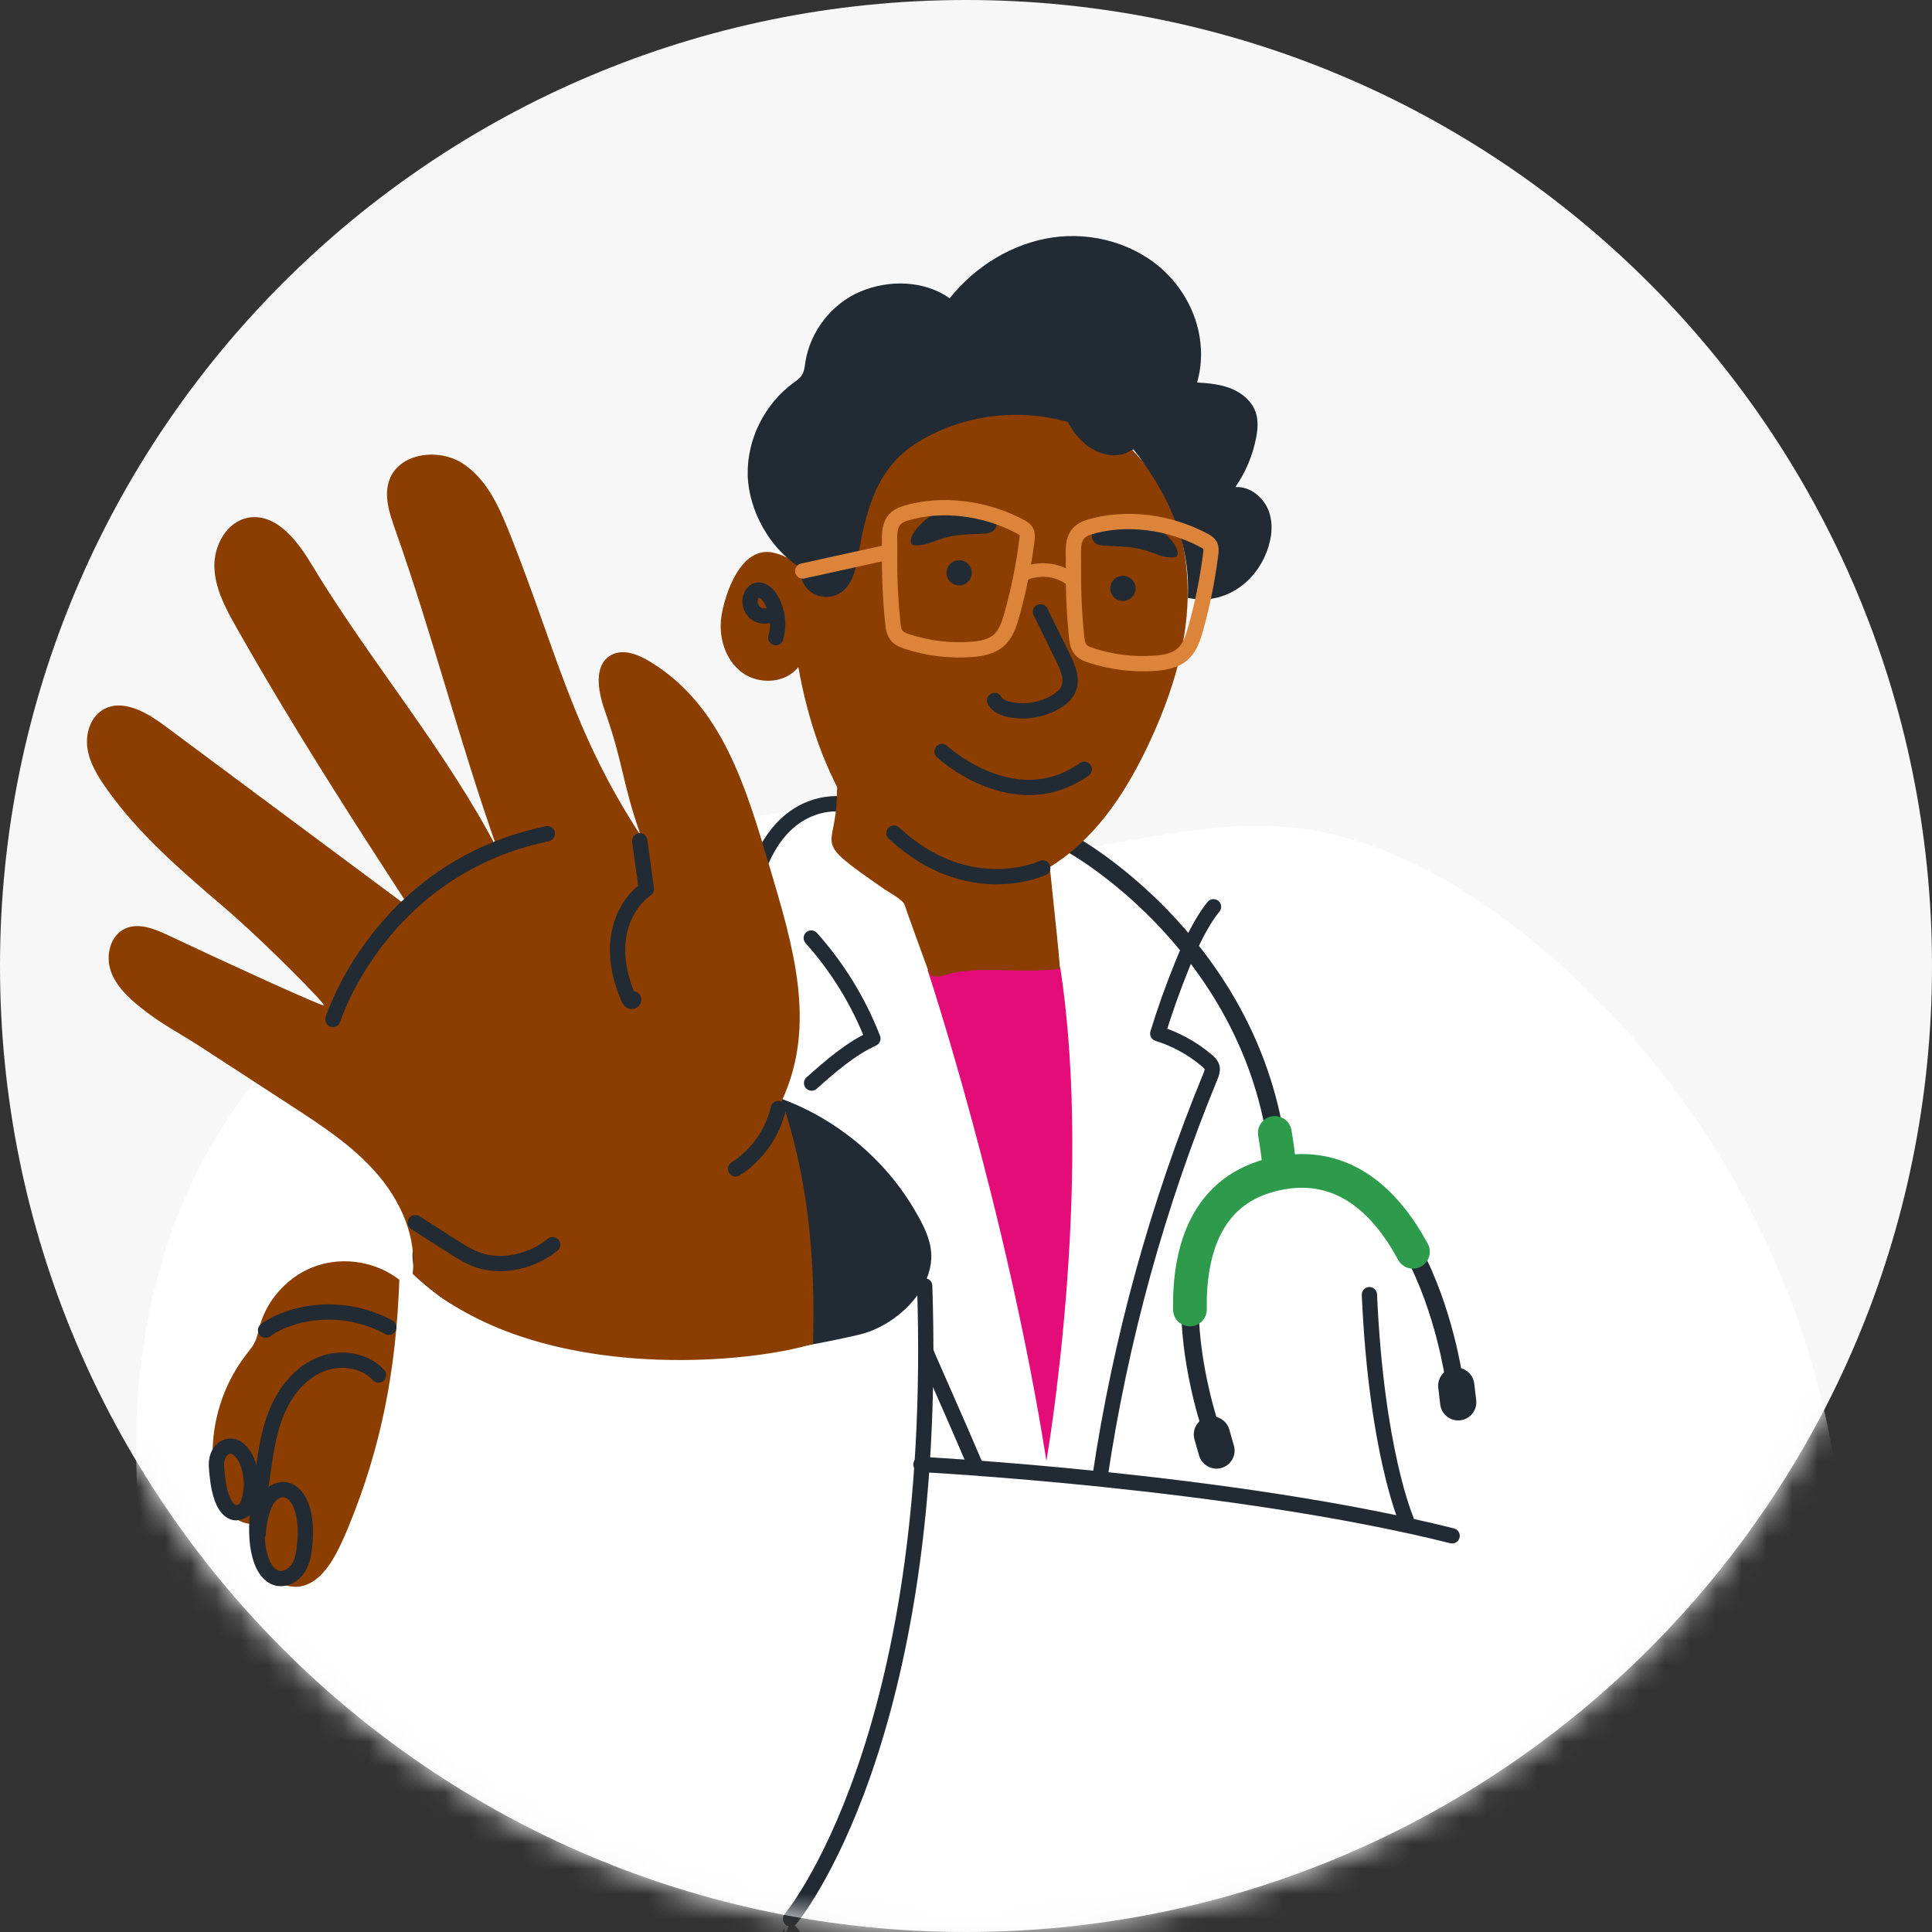 <svg width="76" height="76" viewBox="0 0 76 76" fill="none" xmlns="http://www.w3.org/2000/svg">
<rect x="0" y="0" width="76" height="76" fill="#333333" stroke="none"/>
<g clip-path="url(#clip0_1240_18489)">
<path d="M38 76C58.988 76 76 58.985 76 38C76 17.015 58.985 0 38 0C17.015 0 0 17.012 0 38C0 58.988 17.012 76 38 76Z" fill="#F7F7F7"/>
<mask id="mask0_1240_18489" style="mask-type:alpha" maskUnits="userSpaceOnUse" x="0" y="0" width="76" height="76">
<path d="M38 76C58.988 76 76 58.985 76 38C76 17.015 58.985 0 38 0C17.015 0 0 17.012 0 38C0 58.988 17.012 76 38 76Z" fill="#E4EBF0"/>
</mask>
<g mask="url(#mask0_1240_18489)">
<g clip-path="url(#clip1_1240_18489)">
<path d="M31.931 31.83C27.168 32.326 22.434 33.517 18.207 35.768C13.98 38.019 10.276 41.373 8.018 45.594C5.409 50.472 4.854 56.277 5.756 61.734C6.593 66.798 8.635 71.635 11.493 75.9C12.8 77.85 14.32 79.725 16.326 80.946C17.81 81.851 19.496 82.359 21.162 82.857C23.266 83.487 25.269 81.975 26.956 80.569C28.644 79.163 29.952 77.358 31.096 75.484C30.736 76.995 30.74 74.746 31.523 76.088C32.306 77.429 33.944 78.329 35.449 77.943C43.511 75.88 52.015 82.015 60.207 80.552C62.088 80.216 63.983 79.829 65.709 79.012C67.436 78.195 69.001 76.899 69.791 75.16C72.763 68.612 73.353 61.745 71.588 54.774C69.823 47.803 65.749 41.436 60.158 36.909C57.365 34.648 54.075 32.796 50.491 32.519C46.512 32.21 42.584 33.859 38.602 33.606C36.863 33.495 33.663 31.649 31.93 31.83L31.931 31.83Z" fill="white"/>
<path d="M33.274 31.643C33.274 31.643 30.967 31.17 29.843 34.126" stroke="#222A33" stroke-width="0.601" stroke-linecap="round" stroke-linejoin="round"/>
<path d="M30.407 43.108C32.697 43.858 34.699 45.456 35.935 47.524C36.575 48.596 36.911 49.399 36.354 50.518C35.907 51.417 34.874 52.248 33.804 52.5C23.508 54.921 18.099 51.667 17.084 50.832C16.546 50.39 16.293 50.236 16.233 49.542C16.141 48.473 16.994 47.041 17.895 46.456C19.069 45.694 20.285 44.977 21.603 44.507C24.831 43.355 26.844 42.66 30.245 43.085" fill="#222A33"/>
<path d="M15.71 50.343C14.812 49.644 13.559 49.428 12.478 49.785C11.398 50.143 10.522 51.065 10.219 52.162C10.157 52.385 10.117 52.617 10.011 52.824C9.93 52.982 9.813 53.12 9.703 53.26C8.638 54.621 8.168 56.432 8.436 58.139C8.512 58.617 8.65 59.102 8.964 59.47C9.278 59.837 9.802 60.058 10.26 59.902C10.239 60.524 9.989 60.965 10.278 61.517C10.567 62.069 11.169 62.498 11.786 62.41C12.34 62.331 12.763 61.875 13.057 61.399C13.311 60.989 13.507 60.546 13.692 60.101C15.027 56.87 15.581 53.836 15.71 50.343V50.343Z" fill="#8B3E00"/>
<path d="M14.889 54.09C14.343 53.494 13.402 53.365 12.649 53.659C11.896 53.953 11.326 54.606 10.98 55.336C10.634 56.065 10.488 56.873 10.381 57.672C10.231 58.792 9.881 60.332 10.297 61.427C10.406 61.714 10.601 62.003 10.899 62.078C11.215 62.159 11.551 61.965 11.729 61.692C11.908 61.42 11.959 61.085 11.988 60.76C12.034 60.246 12.03 59.713 11.846 59.23C11.738 58.948 11.538 58.666 11.241 58.609C10.919 58.548 10.6 58.784 10.457 59.078C10.287 59.427 10.18 59.88 10.156 60.328" stroke="#222A33" stroke-width="0.601" stroke-linecap="round" stroke-linejoin="round"/>
<path d="M15.294 52.211C14.128 51.57 12.696 51.434 11.431 51.845C11.084 51.957 10.743 52.115 10.446 52.327" stroke="#222A33" stroke-width="0.601" stroke-linecap="round" stroke-linejoin="round"/>
<path d="M8.547 58.044C8.524 57.813 8.484 57.577 8.545 57.352C8.605 57.128 8.78 56.918 9.011 56.891C9.325 56.855 9.575 57.153 9.7 57.444C9.933 57.989 9.952 58.623 9.751 59.182C9.683 59.373 9.531 59.469 9.318 59.504C9.318 59.504 8.708 59.642 8.547 58.045L8.547 58.044Z" stroke="#222A33" stroke-width="0.601" stroke-linecap="round" stroke-linejoin="round"/>
<path d="M43.273 58.088C44.078 52.691 45.538 47.392 47.614 42.344C47.659 42.233 47.706 42.114 47.68 41.997C47.654 41.878 47.558 41.788 47.465 41.71C46.903 41.236 46.245 40.876 45.543 40.657C45.819 39.758 46.135 38.87 46.489 37.998C46.489 37.998 47.07 36.478 47.736 35.67" stroke="#222A33" stroke-width="0.601" stroke-linecap="round" stroke-linejoin="round"/>
<path d="M31.913 36.899C32.95 38.058 33.776 39.405 34.338 40.854C33.433 41.273 32.672 41.944 31.926 42.605" stroke="#222A33" stroke-width="0.601" stroke-linecap="round" stroke-linejoin="round"/>
<path d="M36.455 53.248C36.417 53.193 37.678 56.013 38.365 57.638" stroke="#222A33" stroke-width="0.601" stroke-linecap="round" stroke-linejoin="round"/>
<path d="M31.098 75.485C31.098 75.485 36.975 68.52 36.375 50.583" stroke="#222A33" stroke-width="0.601" stroke-linecap="round" stroke-linejoin="round"/>
<path d="M36.228 57.608C36.228 57.608 48.412 58.238 57.123 60.415" stroke="#222A33" stroke-width="0.601" stroke-linecap="round" stroke-linejoin="round"/>
<path d="M36.488 38.157C36.488 38.157 39.586 47.489 41.163 57.471C41.163 57.471 43.034 46.701 41.706 38.05L36.489 38.157H36.488Z" fill="#E30C79"/>
<path d="M16.23 50.107C16.407 48.68 15.765 47.249 14.822 46.163C13.879 45.077 12.656 44.278 11.45 43.493C10.269 42.725 9.087 41.956 7.906 41.188C7.007 40.603 6.363 40.301 5.527 39.629C5.034 39.233 4.55 38.776 4.351 38.176C4.152 37.577 4.338 36.806 4.909 36.535C5.446 36.28 6.075 36.536 6.612 36.79C8.814 37.832 12.674 39.597 12.748 39.554C12.821 39.511 10.433 37.073 8.782 35.663C7.097 34.224 5.394 32.76 4.131 30.939C3.808 30.474 3.51 29.969 3.435 29.407C3.361 28.846 3.56 28.215 4.046 27.923C4.808 27.465 5.76 28.014 6.474 28.545C9.693 30.939 12.912 33.334 16.131 35.728C13.711 32.006 11.479 28.538 9.295 24.674C8.875 23.932 8.454 23.148 8.433 22.297C8.411 21.445 8.925 20.517 9.764 20.366C10.834 20.173 11.673 21.232 12.232 22.163C14.537 25.998 17.509 29.453 19.575 33.422C18.078 29.205 17.031 25.016 15.534 20.8C15.313 20.176 15.091 19.489 15.321 18.869C15.711 17.818 17.236 17.619 18.183 18.219C19.13 18.82 19.623 19.914 20.039 20.955C21.879 25.555 22.5 28.74 25.213 32.885C24.435 30.669 24.556 30.131 23.778 27.914C23.518 27.174 23.35 26.163 24.031 25.774C24.527 25.489 25.15 25.764 25.636 26.067C28.416 27.799 29.342 30.962 30.275 34.1C31.208 37.239 32.14 40.324 30.758 43.293C31.798 46.404 32.084 49.587 31.981 52.866C29.126 53.726 20.704 54.389 16.23 50.108V50.107Z" fill="#8B3E00"/>
<path d="M24.919 39.297C24.955 39.342 24.886 39.409 24.831 39.392C24.776 39.375 24.747 39.317 24.724 39.265C24.411 38.545 24.228 37.752 24.316 36.971C24.404 36.191 24.785 35.425 25.428 34.974L25.164 33.077" stroke="#222A33" stroke-width="0.601" stroke-linecap="round" stroke-linejoin="round"/>
<path d="M16.337 48.094C16.822 48.404 17.307 48.714 17.792 49.025C18.132 49.242 18.478 49.462 18.863 49.585C19.193 49.69 19.545 49.721 19.891 49.696C20.563 49.648 21.219 49.387 21.741 48.962" stroke="#222A33" stroke-width="0.601" stroke-linecap="round" stroke-linejoin="round"/>
<path d="M28.936 45.982C29.775 45.449 30.392 44.578 30.616 43.609" stroke="#222A33" stroke-width="0.601" stroke-linecap="round" stroke-linejoin="round"/>
<path d="M13.098 40.101C13.098 40.101 14.938 34.175 21.532 32.796" stroke="#222A33" stroke-width="0.601" stroke-linecap="round" stroke-linejoin="round"/>
<path d="M55.316 59.782C55.316 59.782 54.14 57.072 53.869 50.928" stroke="#222A33" stroke-width="0.601" stroke-linecap="round" stroke-linejoin="round"/>
<path d="M50.147 44.568C48.812 36.911 42.218 33.25 42.218 33.25" stroke="#222A33" stroke-width="0.688" stroke-linecap="round" stroke-linejoin="round"/>
<path d="M50.326 45.886C50.282 45.434 50.222 44.995 50.148 44.567" stroke="#2E9B4C" stroke-width="1.327" stroke-linecap="round" stroke-linejoin="round"/>
<path d="M55.581 49.24C56.816 51.529 57.194 54.214 57.194 54.214" stroke="#222A33" stroke-width="0.688" stroke-linecap="round" stroke-linejoin="round"/>
<path d="M47.635 56.202C47.635 56.202 46.843 53.916 46.809 51.512" stroke="#222A33" stroke-width="0.688" stroke-linecap="round" stroke-linejoin="round"/>
<path d="M46.808 51.512C46.775 49.188 47.449 46.753 50.232 46.167C52.842 45.617 54.525 47.284 55.581 49.241" stroke="#2E9B4C" stroke-width="1.327" stroke-linecap="round" stroke-linejoin="round"/>
<path d="M48.05 57.745C47.673 57.852 47.277 57.633 47.169 57.258L46.987 56.622C46.88 56.246 47.1 55.852 47.476 55.744C47.853 55.637 48.25 55.856 48.357 56.232L48.539 56.867C48.647 57.243 48.427 57.638 48.05 57.745Z" fill="#222A33"/>
<path d="M57.204 53.804L57.202 53.804C56.812 53.85 56.532 54.203 56.578 54.593L56.655 55.248C56.7 55.638 57.054 55.917 57.444 55.871L57.446 55.871C57.836 55.825 58.115 55.472 58.07 55.082L57.993 54.427C57.947 54.037 57.594 53.758 57.204 53.804Z" fill="#222A33"/>
<path d="M31.576 22.462C31.305 22.08 30.87 21.839 30.411 21.739C29.117 21.459 28.499 23.433 28.378 24.247C28.258 25.06 28.527 25.961 29.187 26.452C29.847 26.944 30.903 26.89 31.404 26.238C31.78 28.34 32.443 30.328 33.601 32.123C34.181 33.022 34.873 33.883 35.798 34.421C37.558 35.445 39.885 35.076 41.569 33.932C43.254 32.787 44.389 30.994 45.243 29.147C46.011 27.486 46.596 25.717 46.705 23.891C46.813 22.065 46.414 20.173 45.358 18.679C44.955 18.108 44.464 17.604 43.955 17.125C43.233 16.445 42.46 15.805 41.579 15.351C39.32 14.186 36.408 14.422 34.367 15.934C32.325 17.446 31.12 19.965 31.577 22.463L31.576 22.462Z" fill="#8B3E00"/>
<path d="M31.49 22.331C31.439 22.714 31.627 23.119 31.952 23.326C32.278 23.534 32.724 23.535 33.05 23.327C33.536 23.017 33.668 22.38 33.767 21.812C33.998 20.47 34.318 19.062 35.258 18.077C35.649 17.668 36.129 17.353 36.635 17.099C38.278 16.275 40.234 16.093 42.003 16.598C42.231 17.003 42.451 17.306 42.832 17.574C43.214 17.842 43.702 17.982 44.156 17.872C44.298 17.838 44.457 17.74 44.588 17.676C45.933 19.393 46.841 21.34 46.724 23.518C48.014 23.803 49.218 23.081 49.758 21.876C50.001 21.335 50.114 20.709 49.925 20.146C49.735 19.584 49.188 19.121 48.595 19.161C49 18.581 49.281 17.914 49.413 17.219C49.476 16.89 49.504 16.543 49.398 16.226C49.253 15.79 48.868 15.465 48.443 15.291C48.017 15.117 47.551 15.073 47.091 15.046C47.534 13.504 47.002 11.836 45.851 10.716C44.7 9.597 42.998 9.111 41.408 9.341C39.819 9.571 38.361 10.479 37.358 11.732C36.356 11.026 34.962 10.993 33.834 11.474C32.707 11.955 31.863 13.046 31.679 14.257C31.654 14.429 31.638 14.609 31.545 14.756C31.463 14.886 31.331 14.974 31.208 15.064C30.078 15.893 29.379 17.286 29.413 18.686C29.448 20.086 30.292 21.605 31.491 22.331L31.49 22.331Z" fill="#222A33"/>
<path d="M30.517 25.085C30.666 24.568 30.585 23.99 30.301 23.534C30.175 23.334 29.938 23.138 29.724 23.239C29.643 23.278 29.585 23.353 29.549 23.435C29.444 23.673 29.527 23.98 29.739 24.132C29.951 24.284 30.269 24.265 30.461 24.09" stroke="#222A33" stroke-width="0.601" stroke-linecap="round" stroke-linejoin="round"/>
<path d="M37.057 29.564C37.057 29.564 39.895 32.205 42.654 30.263" stroke="#222A33" stroke-width="0.601" stroke-linecap="round" stroke-linejoin="round"/>
<path d="M39.123 27.554C39.22 27.755 39.451 27.851 39.669 27.9C40.303 28.045 40.992 27.935 41.55 27.6C41.741 27.485 41.922 27.338 42.018 27.137C42.209 26.737 42.012 26.269 41.816 25.871C41.522 25.27 41.227 24.671 40.932 24.07" stroke="#222A33" stroke-width="0.601" stroke-linecap="round" stroke-linejoin="round"/>
<path d="M37.864 19.88C37.152 19.919 36.464 20.279 36.026 20.842C35.927 20.969 35.837 21.116 35.83 21.277C35.829 21.315 35.833 21.356 35.855 21.387C35.889 21.435 35.953 21.448 36.012 21.451C36.38 21.472 36.725 21.288 37.077 21.179C37.576 21.024 38.106 21.016 38.628 20.996C38.801 20.989 38.992 20.973 39.111 20.848C39.244 20.709 39.234 20.475 39.126 20.316C39.019 20.157 38.837 20.064 38.652 20.012C38.468 19.96 38.275 19.944 38.088 19.901" fill="#222A33"/>
<path d="M44.292 20.356C45.004 20.395 45.692 20.756 46.13 21.318C46.229 21.446 46.319 21.592 46.326 21.754C46.327 21.792 46.323 21.832 46.301 21.864C46.267 21.912 46.203 21.924 46.144 21.927C45.776 21.949 45.431 21.765 45.079 21.655C44.58 21.5 44.05 21.493 43.528 21.472C43.355 21.465 43.164 21.449 43.045 21.324C42.912 21.186 42.922 20.952 43.03 20.793C43.137 20.634 43.319 20.541 43.504 20.489C43.688 20.437 43.881 20.42 44.068 20.377" fill="#222A33"/>
<path d="M35.118 24.485C35.137 24.677 35.165 24.881 35.294 25.024C35.395 25.137 35.544 25.192 35.687 25.239C36.498 25.504 37.362 25.609 38.213 25.546C38.592 25.518 38.99 25.448 39.278 25.2C39.57 24.949 39.698 24.561 39.802 24.19C40.074 23.221 40.273 22.232 40.398 21.234C40.411 21.122 40.423 21.002 40.367 20.904C40.319 20.821 40.233 20.77 40.151 20.725C38.814 20.001 37.074 19.744 35.603 20.195C34.867 20.421 35.005 21.033 34.996 21.71C34.984 22.637 35.024 23.564 35.118 24.486V24.485Z" stroke="#DD843B" stroke-width="0.601" stroke-linecap="round" stroke-linejoin="round"/>
<path d="M42.349 25.029C42.368 25.22 42.396 25.425 42.525 25.568C42.626 25.68 42.774 25.736 42.918 25.783C43.729 26.048 44.592 26.153 45.444 26.09C45.823 26.062 46.221 25.991 46.509 25.744C46.801 25.493 46.929 25.105 47.033 24.734C47.305 23.765 47.504 22.776 47.628 21.778C47.642 21.666 47.653 21.545 47.597 21.448C47.55 21.365 47.464 21.314 47.381 21.269C46.044 20.545 44.305 20.287 42.834 20.739C42.098 20.965 42.236 21.577 42.227 22.255C42.215 23.181 42.255 24.108 42.349 25.03V25.029Z" stroke="#DD843B" stroke-width="0.601" stroke-linecap="round" stroke-linejoin="round"/>
<path d="M40.248 22.588C40.248 22.588 41.214 22.105 42.146 22.795" stroke="#DD843B" stroke-width="0.534" stroke-linecap="round" stroke-linejoin="round"/>
<path d="M34.996 21.71L31.576 22.462" stroke="#DD843B" stroke-width="0.601" stroke-linecap="round" stroke-linejoin="round"/>
<path d="M34.773 34.968C34.918 35.069 35.519 35.399 35.578 35.576C35.727 36.026 36.314 37.624 36.537 38.241C36.674 38.617 37.272 38.29 37.669 38.233C38.972 38.047 40.395 38.293 41.699 38.106C41.569 36.525 41.319 34.511 41.189 32.931C41.169 32.691 41.118 32.406 40.897 32.313C40.753 32.253 40.589 32.3 40.437 32.336C39.483 32.56 38.491 32.282 37.55 32.006C36.025 31.559 32.958 28.221 32.92 31.271C32.892 33.525 31.827 32.928 34.773 34.968H34.773Z" fill="#8B3E00"/>
<path d="M41.019 34.143C41.019 34.143 38.119 35.513 35.166 32.773" stroke="#222A33" stroke-width="0.601" stroke-linecap="round" stroke-linejoin="round"/>
<path d="M37.731 23.028C38.005 23.028 38.227 22.806 38.227 22.532C38.227 22.259 38.005 22.037 37.731 22.037C37.457 22.037 37.234 22.259 37.234 22.532C37.234 22.806 37.457 23.028 37.731 23.028Z" fill="#222A33"/>
<path d="M44.173 23.641C44.448 23.641 44.67 23.419 44.67 23.146C44.67 22.872 44.448 22.65 44.173 22.65C43.899 22.65 43.677 22.872 43.677 23.146C43.677 23.419 43.899 23.641 44.173 23.641Z" fill="#222A33"/>
</g>
</g>
</g>
<defs>
<clipPath id="clip0_1240_18489">
<rect width="76" height="76" fill="white"/>
</clipPath>
<clipPath id="clip1_1240_18489">
<rect width="69.16" height="73.72" fill="white" transform="translate(3.42 9.285)"/>
</clipPath>
</defs>
</svg>
